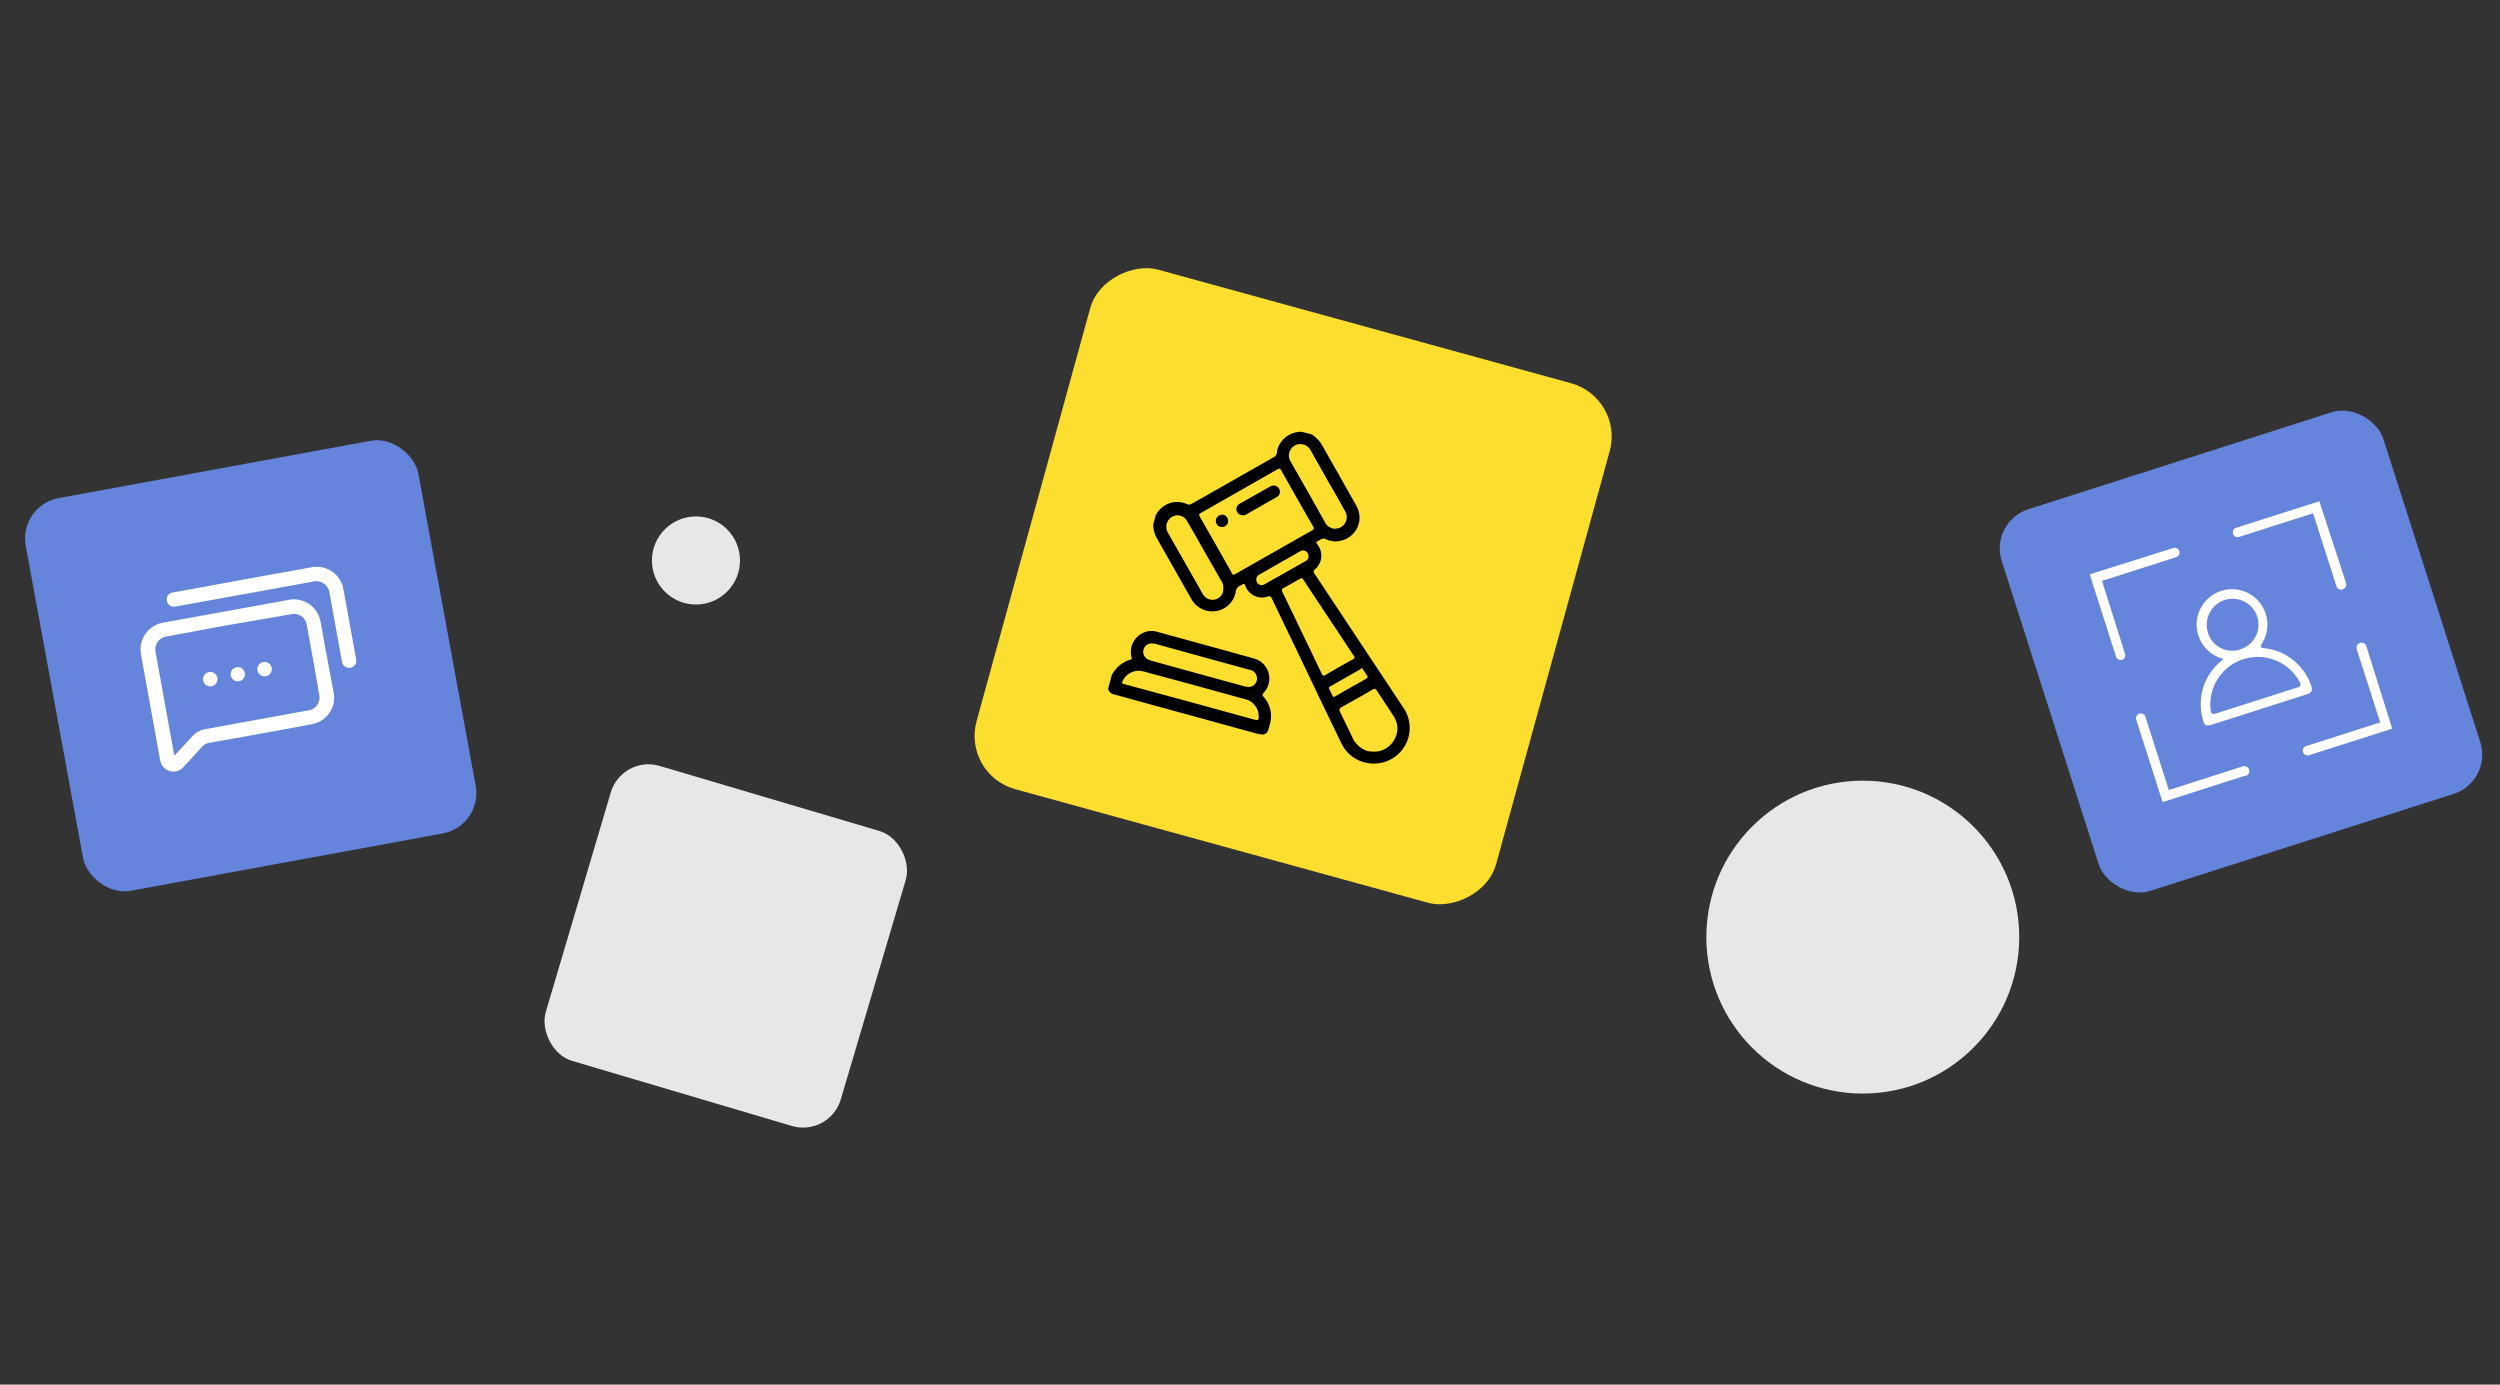 <svg id="Layer_1" data-name="Layer 1" xmlns="http://www.w3.org/2000/svg" xmlns:xlink="http://www.w3.org/1999/xlink" viewBox="0 0 260 144"><rect x="0" y="0" width="260" height="144" fill="#333333" stroke="none"/><defs><style>.cls-1{fill:none;}.cls-2{clip-path:url(#clip-path);}.cls-3{fill:#e6e7e8;}.cls-4{fill:#6584db;}.cls-5{fill:#fff;}.cls-6{fill:#fcde2f;}</style><clipPath id="clip-path"><rect class="cls-1" x="-145.25" width="122.27" height="144"/></clipPath></defs><g class="cls-2"><path class="cls-3" d="M28.53,68.7A82,82,0,0,0,6.46,32C1.58,27.28-4.31,24.3-9.42,20c-5.75-4.82-7.21-11.19-9.71-18s-7.09-12.85-12.15-18.16C-40-25.29-50.65-32.93-62.79-36.5s-25.87-2.7-36.64,3.93c-8.41,5.19-21.69,14.26-26.91,22.65-19.12,30.71-2.18,67.57-1.62,86.7.6,21-9.68,41.44-7.44,62.32a53.43,53.43,0,0,0,25.65,39.73,53.44,53.44,0,0,0,47.18,3.06c9.46-4,17.52-10.69,26.62-15.46C-21.1,158.65-3.44,155.9,9.33,145a57.45,57.45,0,0,0,14-18.73A82,82,0,0,0,28.53,68.7Z"/></g><rect class="cls-4" x="212.23" y="46.91" width="41.67" height="41.67" rx="4.28" transform="translate(-9.56 74.21) rotate(-17.73)"/><g id="rwbTmd"><path class="cls-5" d="M231.25,68.53a3.68,3.68,0,1,1,4-1.62c-.2.32-.22.45.22.5a5.8,5.8,0,0,1,4.81,3.67c.3.69.19,1-.53,1.18l-9.6,3.07c-.72.23-.89.16-1.07-.57a5.8,5.8,0,0,1,1.58-5.71C230.85,68.89,231,68.74,231.25,68.53Zm3.42,4.33c1.41-.45,2.81-.91,4.22-1.35.37-.11.45-.25.26-.61a4.94,4.94,0,0,0-9.25,2.89c.06.48.15.54.63.39Zm-5.06-7.08A2.65,2.65,0,0,0,233,67.53a2.69,2.69,0,1,0-3.37-1.75Z"/></g><path class="cls-5" d="M220.7,68.62a.5.5,0,0,1-.63-.32l-2.74-8.57L226,57a.5.5,0,1,1,.31.95l-7.7,2.46L221,68A.49.49,0,0,1,220.7,68.62Z"/><path class="cls-5" d="M243.63,61.29A.49.49,0,0,1,243,61l-2.44-7.62-7.7,2.46a.5.5,0,0,1-.63-.32.51.51,0,0,1,.33-.63l8.65-2.76L244,60.66A.51.51,0,0,1,243.63,61.29Z"/><path class="cls-5" d="M248.79,75.78l-8.65,2.76a.5.5,0,0,1-.63-.32.51.51,0,0,1,.33-.63l7.7-2.46-2.44-7.62a.5.5,0,0,1,1-.31Z"/><path class="cls-5" d="M233.56,80.65l-8.65,2.77-2.74-8.58a.49.49,0,0,1,.32-.62.5.5,0,0,1,.63.32l2.44,7.62,7.69-2.46a.5.5,0,1,1,.31,1Z"/><rect class="cls-6" x="106.47" y="32.95" width="56.04" height="56.04" rx="5.75" transform="translate(40.03 174.47) rotate(-74.62)"/><path d="M136.4,45.17a3.25,3.25,0,0,1,1.2,1.32c1.14,2,2.31,4.06,3.45,6.09a2.46,2.46,0,0,1-1.47,3.62,2.32,2.32,0,0,1-1.62-.09.54.54,0,0,0-.62,0l-.16.09c-.34.19-.34.19-.12.5a1.85,1.85,0,0,1-.27,2.48.31.31,0,0,0-.07.5l6.77,10.21,2.56,3.86a3.7,3.7,0,0,1-.17,4.16,3.75,3.75,0,0,1-3.87,1.4,3.65,3.65,0,0,1-2.5-2c-1.22-2.51-2.42-5-3.63-7.55s-2.41-5-3.61-7.53c-.1-.2-.19-.26-.42-.19a1.84,1.84,0,0,1-2.34-1.13c-.07-.19-.14-.25-.32-.12l-.16.09a.79.79,0,0,0-.51.67,2.48,2.48,0,0,1-4.6.77c-1.22-2.13-2.43-4.27-3.64-6.4a2.83,2.83,0,0,1-.34-1.39l.27-1,.08-.09a2.46,2.46,0,0,1,3.18-1,.54.54,0,0,0,.51-.07l8.49-4.82a.57.57,0,0,0,.33-.5,1.94,1.94,0,0,1,.34-.94,2.57,2.57,0,0,1,2.25-1.2Zm-8.16,14.6a.32.32,0,0,0,.23-.07l8-4.55c.19-.11.2-.21.1-.39q-1.68-2.92-3.34-5.87c-.1-.17-.19-.19-.36-.09l-8,4.56c-.17.1-.2.18-.1.36q1.68,2.93,3.34,5.87C128.13,59.66,128.16,59.74,128.24,59.77Zm7.13.34-.2.1c-.56.31-1.1.64-1.66.93-.22.12-.23.23-.13.44,1.36,2.83,2.73,5.66,4.08,8.49.1.21.18.25.39.13.94-.56,1.89-1.1,2.85-1.63.22-.12.21-.21.08-.39-.43-.63-.85-1.28-1.27-1.92q-2-3-3.94-5.94A.5.5,0,0,0,135.37,60.11Zm6.83,18a5.21,5.21,0,0,0,.67.06A2.35,2.35,0,0,0,145,76.93a2.25,2.25,0,0,0-.06-2.44c-.57-.9-1.17-1.77-1.75-2.67-.14-.22-.26-.21-.46-.09-1.06.61-2.13,1.22-3.2,1.81-.25.14-.28.27-.16.51.43.88.86,1.76,1.28,2.65A2.56,2.56,0,0,0,142.2,78.1Zm-15-16.74a1.25,1.25,0,0,0-.21-1q-1.47-2.56-2.92-5.13l-.59-1a1.17,1.17,0,0,0-1-.65,1.2,1.2,0,0,0-1,1.84q1.64,2.89,3.28,5.77c.12.22.24.45.38.66a1.15,1.15,0,0,0,1.18.5A1.13,1.13,0,0,0,127.23,61.36Zm11.34-6.42a1.12,1.12,0,0,0,.57,0,1.19,1.19,0,0,0,.78-1.78c-.51-.92-1-1.83-1.56-2.75l-2-3.55a1.22,1.22,0,0,0-.9-.67,1.19,1.19,0,0,0-1.2,1.81l2.05,3.6,1.47,2.62A1.23,1.23,0,0,0,138.57,54.94Zm-2.47,3a.58.58,0,0,0-.21-.59.58.58,0,0,0-.69,0L131,59.74a.58.58,0,0,0-.28.8.56.56,0,0,0,.84.2l4.17-2.36A.7.7,0,0,0,136.1,58Zm6.16,12.5s0-.09,0-.12c-.17-.24-.33-.49-.5-.74s-.15-.06-.23,0l-3.15,1.79c-.14.08-.17.16-.1.3s.21.4.29.61.18.22.37.11c1-.61,2.11-1.2,3.17-1.81Z"/><path d="M115.62,70.23a3.16,3.16,0,0,1,1.95-1.63c.21-.07.12-.2.09-.32A2.18,2.18,0,0,1,119,65.77a2.06,2.06,0,0,1,1.32-.07c3.37.93,6.75,1.85,10.12,2.79a2.16,2.16,0,0,1,1,3.54c-.16.18-.18.27,0,.47a3,3,0,0,1,.63,2.81c-.05.2-.1.4-.17.6a.61.61,0,0,1-.78.45l-.17,0-15.05-4.13a.79.79,0,0,1-.66-.59ZM123.76,73l6.54,1.8c.6.17.67.1.58-.54a.28.28,0,0,0,0-.09,1.85,1.85,0,0,0-1.44-1.47l-6-1.65L119,69.85a1.85,1.85,0,0,0-2.2.89c-.16.32-.16.33.2.43Zm1.31-4.68L120.31,67a2,2,0,0,0-.48-.08.87.87,0,0,0-.52,1.61,1.68,1.68,0,0,0,.48.2l9.59,2.64a2.25,2.25,0,0,0,.52.07.87.87,0,0,0,.83-.85.91.91,0,0,0-.77-.93Z"/><path d="M129.08,53.56a.62.62,0,0,1-.31-1.05.88.88,0,0,1,.25-.18l3-1.69a1.12,1.12,0,0,1,.25-.11.63.63,0,0,1,.76.3.62.62,0,0,1-.18.82c-.19.13-.41.24-.61.35l-2.53,1.45A.68.68,0,0,1,129.08,53.56Z"/><path d="M127.26,53.54a.68.68,0,0,1,.45.8.64.64,0,1,1-1.24-.34A.68.68,0,0,1,127.26,53.54Z"/><rect class="cls-4" x="5.24" y="48.72" width="41.67" height="41.67" rx="4.28" transform="matrix(0.98, -0.18, 0.18, 0.98, -12, 5.77)"/><path class="cls-5" d="M23.51,63.57,30,62.39a2.82,2.82,0,0,1,3.35,2.33Q34,68.37,34.7,72a2.81,2.81,0,0,1-2.28,3.32q-5.31,1-10.64,1.93a1.31,1.31,0,0,0-.79.44c-.64.71-1.28,1.41-1.93,2.1a1.39,1.39,0,0,1-2.3-.38,2.07,2.07,0,0,1-.1-.33L14.65,68a2.84,2.84,0,0,1,2.24-3.23ZM23.79,65l-1,.18-5.38,1a1.38,1.38,0,0,0-1.22,1.69q.95,5.25,1.9,10.5s0,.14.07.15.1-.06.14-.1L20,76.58a2.34,2.34,0,0,1,1.37-.75L32,73.89a1.35,1.35,0,0,0,1.2-1.63Q32.58,68.61,31.9,65A1.33,1.33,0,0,0,31,63.91a1.75,1.75,0,0,0-.88,0Z"/><path class="cls-5" d="M25.29,60.28,32.38,59a2.82,2.82,0,0,1,3.34,2.31c.44,2.4.87,4.8,1.31,7.2a.75.75,0,1,1-1.47.26c-.43-2.35-.85-4.7-1.28-7.05a1.4,1.4,0,0,0-1.78-1.22l-5.07.92-9,1.63a2.6,2.6,0,0,1-.39.05.73.73,0,0,1-.69-.69.71.71,0,0,1,.55-.78l1.39-.25Z"/><path class="cls-5" d="M21.13,70.76a.75.75,0,1,1,.87.61A.75.75,0,0,1,21.13,70.76Z"/><path class="cls-5" d="M24,70.24a.74.74,0,1,1,.86.61A.75.75,0,0,1,24,70.24Z"/><path class="cls-5" d="M28.26,69.47a.75.75,0,1,1-.87-.62A.76.76,0,0,1,28.26,69.47Z"/><circle class="cls-3" cx="193.73" cy="97.46" r="16.27"/><circle class="cls-3" cx="72.38" cy="58.29" r="4.58"/><rect class="cls-3" x="59.48" y="82.38" width="32" height="32" rx="4.09" transform="translate(31.03 -17.38) rotate(16.49)"/></svg>
